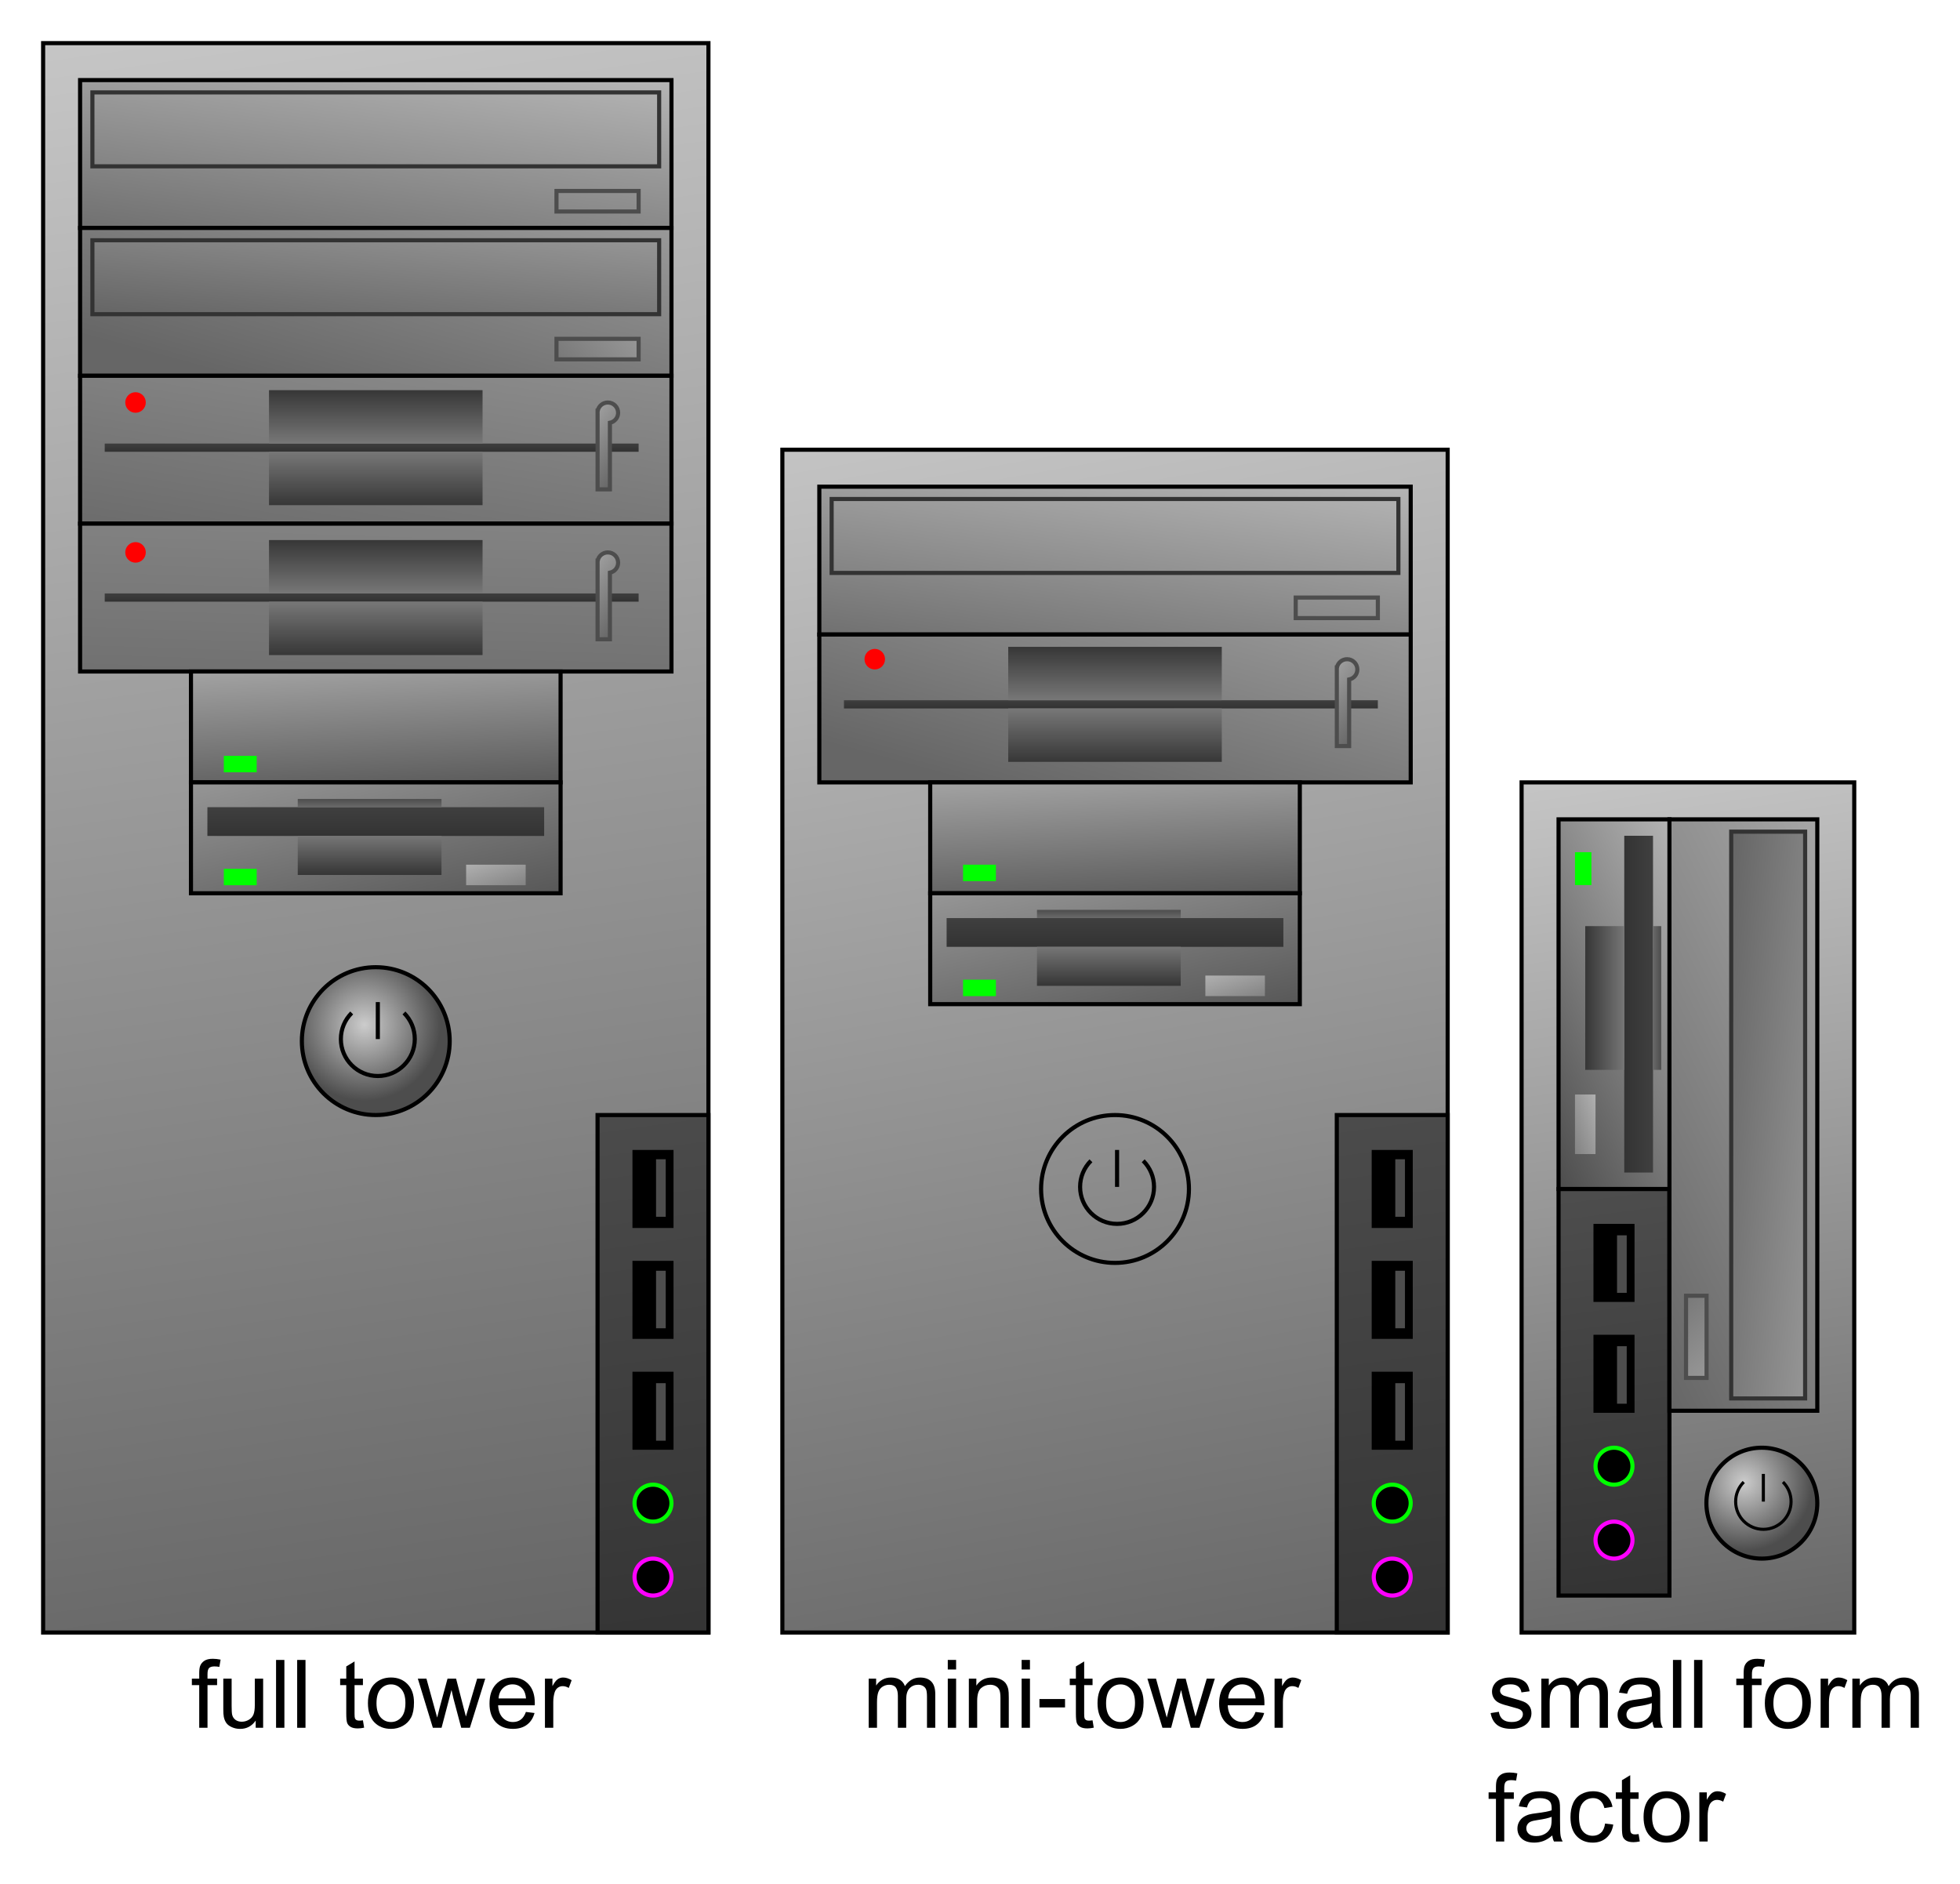 <?xml version="1.0" encoding="UTF-8" standalone="no"?>
<!-- Created with Inkscape (http://www.inkscape.org/) -->
<svg
    xmlns:inkscape="http://www.inkscape.org/namespaces/inkscape"
    xmlns:rdf="http://www.w3.org/1999/02/22-rdf-syntax-ns#"
    xmlns="http://www.w3.org/2000/svg"
    xmlns:sodipodi="http://sodipodi.sourceforge.net/DTD/sodipodi-0.dtd"
    xmlns:ns1="http://sozi.baierouge.fr"
    xmlns:cc="http://creativecommons.org/ns#"
    xmlns:xlink="http://www.w3.org/1999/xlink"
    xmlns:dc="http://purl.org/dc/elements/1.1/"
    id="svg2"
    sodipodi:docname="New document 1"
    viewBox="0 0 477.25 458.65"
    version="1.1"
    inkscape:version="0.48.4 r9939"
  >
  <defs
      id="defs4"
    >
    <linearGradient
        id="linearGradient4340"
        inkscape:collect="always"
      >
      <stop
          id="stop4342"
          style="stop-color:#333333"
          offset="0"
      />
      <stop
          id="stop4344"
          style="stop-color:#b3b3b3"
          offset="1"
      />
    </linearGradient
    >
    <linearGradient
        id="linearGradient4175"
        inkscape:collect="always"
      >
      <stop
          id="stop4177"
          style="stop-color:#cccccc"
          offset="0"
      />
      <stop
          id="stop4179"
          style="stop-color:#4d4d4d"
          offset="1"
      />
    </linearGradient
    >
    <linearGradient
        id="linearGradient4169"
        inkscape:collect="always"
      >
      <stop
          id="stop4171"
          style="stop-color:#666666"
          offset="0"
      />
      <stop
          id="stop4173"
          style="stop-color:#b3b3b3"
          offset="1"
      />
    </linearGradient
    >
    <linearGradient
        id="linearGradient4132"
        inkscape:collect="always"
      >
      <stop
          id="stop4134"
          style="stop-color:#4d4d4d"
          offset="0"
      />
      <stop
          id="stop4136"
          style="stop-color:#b3b3b3"
          offset="1"
      />
    </linearGradient
    >
    <linearGradient
        id="linearGradient4114"
        inkscape:collect="always"
      >
      <stop
          id="stop4116"
          style="stop-color:#333333"
          offset="0"
      />
      <stop
          id="stop4118"
          style="stop-color:#4d4d4d"
          offset="1"
      />
    </linearGradient
    >
    <linearGradient
        id="linearGradient4106"
        inkscape:collect="always"
      >
      <stop
          id="stop4108"
          style="stop-color:#666666"
          offset="0"
      />
      <stop
          id="stop4110"
          style="stop-color:#cccccc"
          offset="1"
      />
    </linearGradient
    >
    <linearGradient
        id="linearGradient5058"
        y2="473.58"
        xlink:href="#linearGradient4106"
        gradientUnits="userSpaceOnUse"
        x2="626.65"
        y1="704.36"
        x1="661"
        inkscape:collect="always"
    />
    <radialGradient
        id="radialGradient5060"
        xlink:href="#linearGradient4175"
        gradientUnits="userSpaceOnUse"
        cy="368.62"
        cx="432.37"
        gradientTransform="matrix(1.194 0 0 1.194 -84.091 -71.692)"
        r="14"
        inkscape:collect="always"
    />
    <linearGradient
        id="linearGradient5062"
        y2="596.36"
        xlink:href="#linearGradient4114"
        gradientUnits="userSpaceOnUse"
        x2="602.5"
        y1="695.36"
        x1="616"
        inkscape:collect="always"
    />
    <linearGradient
        id="linearGradient5064"
        y2="563.36"
        xlink:href="#linearGradient4169"
        gradientUnits="userSpaceOnUse"
        x2="702.14"
        y1="614.36"
        x1="598"
        inkscape:collect="always"
    />
    <linearGradient
        id="linearGradient5066"
        y2="550.29"
        xlink:href="#linearGradient4132"
        gradientUnits="userSpaceOnUse"
        x2="636.5"
        y1="576.72"
        x1="580"
        inkscape:collect="always"
    />
    <linearGradient
        id="linearGradient5068"
        y2="551.36"
        xlink:href="#linearGradient4114"
        gradientUnits="userSpaceOnUse"
        x2="620"
        y1="551.36"
        x1="605"
        inkscape:collect="always"
    />
    <linearGradient
        id="linearGradient5070"
        y2="549.86"
        xlink:href="#linearGradient4340"
        gradientUnits="userSpaceOnUse"
        x2="614"
        y1="549.86"
        x1="595.12"
        inkscape:collect="always"
    />
    <linearGradient
        id="linearGradient5072"
        y2="549.86"
        xlink:href="#linearGradient4175"
        gradientUnits="userSpaceOnUse"
        x2="614"
        y1="549.86"
        x1="605"
        inkscape:collect="always"
    />
    <linearGradient
        id="linearGradient5074"
        y2="577.36"
        xlink:href="#linearGradient4169"
        gradientUnits="userSpaceOnUse"
        x2="600"
        y1="582.36"
        x1="585"
        inkscape:collect="always"
    />
    <linearGradient
        id="linearGradient5076"
        y2="397.36"
        xlink:href="#linearGradient4169"
        gradientUnits="userSpaceOnUse"
        x2="435"
        y1="447.36"
        x1="430"
        inkscape:collect="always"
    />
    <linearGradient
        id="linearGradient5078"
        y2="432.36"
        xlink:href="#linearGradient4169"
        gradientUnits="userSpaceOnUse"
        x2="550"
        y1="462.36"
        x1="515"
        inkscape:collect="always"
    />
    <linearGradient
        id="linearGradient5080"
        y2="287.31"
        xlink:href="#linearGradient4106"
        gradientUnits="userSpaceOnUse"
        x2="278.55"
        gradientTransform="translate(-6.16 -4.744)"
        y1="711.58"
        x1="339.81"
        inkscape:collect="always"
    />
    <linearGradient
        id="linearGradient5082"
        y2="332.44"
        xlink:href="#linearGradient4169"
        gradientUnits="userSpaceOnUse"
        x2="377.13"
        gradientTransform="translate(-6.16 -4.744)"
        y1="394.06"
        x1="368.51"
        inkscape:collect="always"
    />
    <linearGradient
        id="linearGradient5084"
        y2="332.44"
        xlink:href="#linearGradient4169"
        gradientUnits="userSpaceOnUse"
        x2="377.13"
        gradientTransform="translate(-6.16 -4.744)"
        y1="425.01"
        x1="351.84"
        inkscape:collect="always"
    />
    <linearGradient
        id="linearGradient5086"
        y2="332.44"
        xlink:href="#linearGradient4169"
        gradientUnits="userSpaceOnUse"
        x2="377.13"
        gradientTransform="translate(-6.16 -4.744)"
        y1="469.09"
        x1="355.37"
        inkscape:collect="always"
    />
    <linearGradient
        id="linearGradient5088"
        y2="332.44"
        gradientUnits="userSpaceOnUse"
        x2="377.13"
        gradientTransform="translate(-6.16 -4.744)"
        y1="503.07"
        x1="371.54"
        inkscape:collect="always"
      >
      <stop
          id="stop4140"
          style="stop-color:#666666"
          offset="0"
      />
      <stop
          id="stop4142"
          style="stop-color:#b3b3b3"
          offset="1"
      />
    </linearGradient
    >
    <linearGradient
        id="linearGradient5090"
        y2="463.86"
        xlink:href="#linearGradient4132"
        gradientUnits="userSpaceOnUse"
        x2="336.5"
        gradientTransform="translate(-6.16 -4.744)"
        y1="508.81"
        x1="338.94"
        inkscape:collect="always"
    />
    <linearGradient
        id="linearGradient5092"
        y2="463.86"
        xlink:href="#linearGradient4132"
        gradientUnits="userSpaceOnUse"
        x2="336.5"
        gradientTransform="translate(-6.16 -4.744)"
        y1="536.82"
        x1="352.57"
        inkscape:collect="always"
    />
    <radialGradient
        id="radialGradient5094"
        xlink:href="#linearGradient4175"
        gradientUnits="userSpaceOnUse"
        cy="257.16"
        cx="95.96"
        gradientTransform="matrix(1 .068 -.068 .998 17.773 -6.151)"
        r="18.5"
        inkscape:collect="always"
    />
    <linearGradient
        id="linearGradient5096"
        y2="572.37"
        xlink:href="#linearGradient4114"
        gradientUnits="userSpaceOnUse"
        x2="367.45"
        gradientTransform="translate(-6.16 -4.744)"
        y1="717.83"
        x1="387.93"
        inkscape:collect="always"
    />
    <linearGradient
        id="linearGradient5122"
        y2="551.36"
        xlink:href="#linearGradient4114"
        gradientUnits="userSpaceOnUse"
        x2="620"
        gradientTransform="matrix(.286 0 0 1.585 -589.72 -574.11)"
        y1="551.36"
        x1="605"
        inkscape:collect="always"
    />
    <linearGradient
        id="linearGradient5124"
        y2="549.86"
        xlink:href="#linearGradient4340"
        gradientUnits="userSpaceOnUse"
        x2="614"
        gradientTransform="matrix(1.368 0 0 1.486 -1244.8 -515.94)"
        y1="549.86"
        x1="595.12"
        inkscape:collect="always"
    />
    <linearGradient
        id="linearGradient5126"
        y2="549.86"
        xlink:href="#linearGradient4340"
        gradientUnits="userSpaceOnUse"
        x2="614"
        gradientTransform="matrix(1.368 0 0 1.486 -413.03 -515.94)"
        y1="549.86"
        x1="595.12"
        inkscape:collect="always"
    />
    <linearGradient
        id="linearGradient5128"
        y2="454.36"
        xlink:href="#linearGradient4169"
        gradientUnits="userSpaceOnUse"
        x2="529"
        gradientTransform="matrix(0 -1 1 0 -112.36 943.86)"
        y1="469.88"
        x1="517.36"
        inkscape:collect="always"
    />
    <linearGradient
        id="linearGradient5130"
        y2="551.36"
        xlink:href="#linearGradient4114"
        gradientUnits="userSpaceOnUse"
        x2="620"
        gradientTransform="matrix(.286 0 0 1.585 -626.22 -574.11)"
        y1="551.36"
        x1="605"
        inkscape:collect="always"
    />
    <linearGradient
        id="linearGradient5132"
        y2="549.86"
        xlink:href="#linearGradient4340"
        gradientUnits="userSpaceOnUse"
        x2="614"
        gradientTransform="matrix(1.368 0 0 1.486 -1281.3 -515.94)"
        y1="549.86"
        x1="595.12"
        inkscape:collect="always"
    />
    <linearGradient
        id="linearGradient5134"
        y2="549.86"
        xlink:href="#linearGradient4340"
        gradientUnits="userSpaceOnUse"
        x2="614"
        gradientTransform="matrix(1.368 0 0 1.486 -376.53 -515.94)"
        y1="549.86"
        x1="595.12"
        inkscape:collect="always"
    />
    <linearGradient
        id="linearGradient5136"
        y2="454.36"
        xlink:href="#linearGradient4169"
        gradientUnits="userSpaceOnUse"
        x2="529"
        gradientTransform="matrix(0 -1 1 0 -112.36 980.36)"
        y1="469.88"
        x1="517.36"
        inkscape:collect="always"
    />
    <linearGradient
        id="linearGradient5138"
        y2="372.36"
        xlink:href="#linearGradient4106"
        gradientUnits="userSpaceOnUse"
        x2="480"
        y1="712.36"
        x1="540"
        inkscape:collect="always"
    />
    <linearGradient
        id="linearGradient5140"
        y2="572.37"
        xlink:href="#linearGradient4114"
        gradientUnits="userSpaceOnUse"
        x2="367.45"
        gradientTransform="translate(173.84 -4.744)"
        y1="717.83"
        x1="387.93"
        inkscape:collect="always"
    />
    <linearGradient
        id="linearGradient5142"
        y2="332.44"
        xlink:href="#linearGradient4169"
        gradientUnits="userSpaceOnUse"
        x2="377.13"
        gradientTransform="translate(173.84 94.256)"
        y1="394.06"
        x1="368.51"
        inkscape:collect="always"
    />
    <linearGradient
        id="linearGradient5144"
        y2="332.44"
        xlink:href="#linearGradient4169"
        gradientUnits="userSpaceOnUse"
        x2="377.13"
        gradientTransform="translate(173.84 94.256)"
        y1="425.01"
        x1="351.84"
        inkscape:collect="always"
    />
    <linearGradient
        id="linearGradient5146"
        y2="463.86"
        xlink:href="#linearGradient4132"
        gradientUnits="userSpaceOnUse"
        x2="336.5"
        gradientTransform="translate(173.84 22.256)"
        y1="508.81"
        x1="338.94"
        inkscape:collect="always"
    />
    <linearGradient
        id="linearGradient5148"
        y2="463.86"
        xlink:href="#linearGradient4132"
        gradientUnits="userSpaceOnUse"
        x2="336.5"
        gradientTransform="translate(173.84 22.256)"
        y1="536.82"
        x1="352.57"
        inkscape:collect="always"
    />
    <linearGradient
        id="linearGradient5172"
        y2="551.36"
        xlink:href="#linearGradient4114"
        gradientUnits="userSpaceOnUse"
        x2="620"
        gradientTransform="matrix(.286 0 0 1.585 -652.22 -394.11)"
        y1="551.36"
        x1="605"
        inkscape:collect="always"
    />
    <linearGradient
        id="linearGradient5174"
        y2="549.86"
        xlink:href="#linearGradient4340"
        gradientUnits="userSpaceOnUse"
        x2="614"
        gradientTransform="matrix(1.368 0 0 1.486 -1307.3 -335.94)"
        y1="549.86"
        x1="595.12"
        inkscape:collect="always"
    />
    <linearGradient
        id="linearGradient5176"
        y2="549.86"
        xlink:href="#linearGradient4340"
        gradientUnits="userSpaceOnUse"
        x2="614"
        gradientTransform="matrix(1.368 0 0 1.486 -350.53 -335.94)"
        y1="549.86"
        x1="595.12"
        inkscape:collect="always"
    />
    <linearGradient
        id="linearGradient5178"
        y2="454.36"
        xlink:href="#linearGradient4169"
        gradientUnits="userSpaceOnUse"
        x2="529"
        gradientTransform="matrix(0 -1 1 0 67.638 1006.4)"
        y1="469.88"
        x1="517.36"
        inkscape:collect="always"
    />
  </defs
  >
  <sodipodi:namedview
      id="base"
      fit-margin-left="10"
      inkscape:zoom="0.98994949"
      borderopacity="1.0"
      inkscape:snap-intersection-paths="true"
      inkscape:cx="233.92279"
      inkscape:cy="228.24582"
      inkscape:object-paths="true"
      inkscape:window-maximized="1"
      showgrid="false"
      fit-margin-right="10"
      inkscape:snap-midpoints="true"
      inkscape:document-units="px"
      bordercolor="#666666"
      inkscape:window-x="-8"
      inkscape:window-y="-8"
      inkscape:snap-smooth-nodes="true"
      inkscape:object-nodes="true"
      fit-margin-bottom="10"
      inkscape:window-width="1280"
      inkscape:pageopacity="0.0"
      inkscape:pageshadow="2"
      pagecolor="#ffffff"
      inkscape:current-layer="layer1"
      inkscape:window-height="961"
      fit-margin-top="10"
    >
    <inkscape:grid
        id="grid4203"
        originy="-583.989px"
        enabled="true"
        originx="-19.5px"
        visible="true"
        snapvisiblegridlinesonly="true"
        type="xygrid"
        empspacing="5"
    />
  </sodipodi:namedview
  >
  <g
      id="layer1"
      inkscape:label="Layer 1"
      inkscape:groupmode="layer"
      transform="translate(-19.5 -9.719)"
    >
    <g
        id="g4907"
        transform="translate(-190 -297.14)"
      >
      <g
          id="g3283"
          transform="translate(-6.16 -4.744)"
        >
        <path
            id="path3231"
            d="m264.17 732.3v-10.39h-1.792v-1.578h1.792v-1.273c-0-0.804 0.071-1.401 0.214-1.792 0.195-0.526 0.539-0.952 1.031-1.279 0.492-0.327 1.181-0.49 2.068-0.49 0.571 0 1.202 0.068 1.893 0.203l-0.304 1.769c-0.421-0.075-0.819-0.113-1.194-0.113-0.616 0-1.052 0.131-1.307 0.394-0.255 0.263-0.383 0.755-0.383 1.476v1.104h2.333v1.578h-2.333v10.39z"
            inkscape:connector-curvature="0"
        />
        <path
            id="path3233"
            d="m277.92 732.3v-1.758c-0.932 1.352-2.197 2.028-3.797 2.028-0.706 0-1.365-0.135-1.978-0.406-0.612-0.27-1.067-0.61-1.363-1.02-0.297-0.409-0.505-0.911-0.625-1.504-0.083-0.398-0.124-1.029-0.124-1.893v-7.415h2.028v6.637c0 1.059 0.041 1.773 0.124 2.141 0.128 0.533 0.398 0.952 0.811 1.256 0.413 0.304 0.924 0.456 1.532 0.456 0.609 0 1.179-0.156 1.713-0.468 0.533-0.312 0.911-0.736 1.133-1.273 0.222-0.537 0.332-1.317 0.332-2.338v-6.412h2.028v11.967z"
            inkscape:connector-curvature="0"
        />
        <path
            id="path3235"
            d="m282.88 732.3v-16.52h2.028v16.52z"
            inkscape:connector-curvature="0"
        />
        <path
            id="path3237"
            d="m288.02 732.3v-16.52h2.028v16.52z"
            inkscape:connector-curvature="0"
        />
        <path
            id="path3239"
            d="m304.03 730.48 0.293 1.792c-0.571 0.12-1.082 0.18-1.532 0.18-0.736 0-1.307-0.116-1.713-0.349-0.406-0.233-0.691-0.539-0.856-0.918-0.165-0.379-0.248-1.178-0.248-2.395v-6.885h-1.488v-1.578h1.488v-2.964l2.017-1.217v4.181h2.04v1.578h-2.04v6.998c0 0.578 0.036 0.95 0.107 1.116 0.071 0.165 0.188 0.297 0.349 0.394 0.162 0.098 0.393 0.146 0.693 0.146 0.225 0 0.522-0.026 0.89-0.079z"
            inkscape:connector-curvature="0"
        />
        <path
            id="path3241"
            d="m305.25 726.31c0-2.216 0.616-3.858 1.848-4.924 1.029-0.886 2.284-1.33 3.764-1.33 1.645 0 2.99 0.539 4.034 1.617 1.044 1.078 1.566 2.567 1.566 4.468-0 1.54-0.231 2.751-0.693 3.634-0.462 0.883-1.134 1.568-2.017 2.057-0.883 0.488-1.846 0.732-2.89 0.732-1.675 0-3.029-0.537-4.062-1.611s-1.549-2.622-1.549-4.643zm2.085 0c0 1.532 0.334 2.68 1.003 3.443 0.669 0.763 1.51 1.144 2.524 1.144 1.007 0 1.844-0.383 2.513-1.149s1.003-1.934 1.003-3.505c-0-1.48-0.336-2.601-1.008-3.364-0.672-0.763-1.508-1.144-2.507-1.144-1.014 0-1.856 0.379-2.524 1.138-0.669 0.759-1.003 1.904-1.003 3.437z"
            inkscape:connector-curvature="0"
        />
        <path
            id="path3243"
            d="m321.06 732.3-3.662-11.967h2.096l1.904 6.908 0.71 2.569c0.03-0.128 0.237-0.95 0.62-2.468l1.904-7.009h2.085l1.792 6.941 0.597 2.288 0.687-2.31 2.051-6.919h1.972l-3.741 11.967h-2.107l-1.904-7.167-0.462-2.04-2.423 9.207z"
            inkscape:connector-curvature="0"
        />
        <path
            id="path3245"
            d="m343.72 728.44 2.096 0.259c-0.331 1.224-0.943 2.175-1.837 2.851-0.894 0.676-2.036 1.014-3.426 1.014-1.75 0-3.138-0.539-4.164-1.617-1.025-1.078-1.538-2.59-1.538-4.536 0-2.013 0.518-3.576 1.555-4.688 1.037-1.112 2.381-1.668 4.034-1.668 1.6 0 2.907 0.545 3.921 1.634s1.521 2.622 1.521 4.598c-0 0.12-0.004 0.301-0.011 0.541h-8.925c0.075 1.315 0.447 2.321 1.116 3.02 0.669 0.699 1.502 1.048 2.502 1.048 0.744 0 1.379-0.195 1.904-0.586 0.526-0.391 0.943-1.014 1.251-1.871zm-6.66-3.279h6.682c-0.09-1.007-0.346-1.762-0.766-2.265-0.646-0.781-1.484-1.172-2.513-1.172-0.932 0-1.715 0.312-2.349 0.935-0.635 0.624-0.986 1.457-1.054 2.502z"
            inkscape:connector-curvature="0"
        />
        <path
            id="path3247"
            d="m348.35 732.3v-11.967h1.825v1.814c0.466-0.849 0.896-1.409 1.29-1.679 0.394-0.27 0.828-0.406 1.302-0.406 0.684 0 1.379 0.218 2.085 0.654l-0.699 1.882c-0.496-0.293-0.992-0.439-1.488-0.439-0.443 0-0.841 0.133-1.194 0.4-0.353 0.267-0.605 0.637-0.755 1.11-0.225 0.721-0.338 1.51-0.338 2.366v6.265z"
            inkscape:connector-curvature="0"
        />
      </g
      >
      <g
          id="g3294"
          transform="translate(-6.16 -4.744)"
        >
        <path
            id="path3210"
            d="m427.18 732.3v-11.967h1.814v1.679c0.376-0.586 0.875-1.057 1.499-1.414 0.624-0.357 1.333-0.535 2.13-0.535 0.886 0 1.613 0.184 2.18 0.552 0.567 0.368 0.967 0.883 1.2 1.544 0.947-1.397 2.179-2.096 3.696-2.096 1.187 0 2.1 0.329 2.738 0.986 0.639 0.657 0.958 1.67 0.958 3.037v8.215h-2.017v-7.539c-0-0.811-0.066-1.395-0.197-1.752-0.131-0.357-0.37-0.644-0.716-0.862-0.346-0.218-0.751-0.327-1.217-0.327-0.841 0-1.54 0.28-2.096 0.84-0.556 0.56-0.834 1.456-0.834 2.688v6.953h-2.028v-7.775c-0-0.901-0.165-1.578-0.496-2.028-0.331-0.451-0.871-0.676-1.623-0.676-0.571 0-1.099 0.15-1.583 0.451-0.485 0.301-0.836 0.74-1.054 1.318-0.218 0.578-0.327 1.412-0.327 2.502v6.209z"
            inkscape:connector-curvature="0"
        />
        <path
            id="path3212"
            d="m446.44 718.11v-2.333h2.028v2.333zm0 14.187v-11.967h2.028v11.967z"
            inkscape:connector-curvature="0"
        />
        <path
            id="path3214"
            d="m451.57 732.3v-11.967h1.825v1.702c0.879-1.315 2.149-1.972 3.809-1.972 0.721 0 1.384 0.13 1.989 0.389 0.605 0.259 1.057 0.599 1.358 1.02 0.3 0.421 0.511 0.92 0.631 1.499 0.075 0.376 0.113 1.033 0.113 1.972v7.358h-2.028v-7.279c-0-0.826-0.079-1.444-0.237-1.854-0.158-0.409-0.438-0.736-0.84-0.98-0.402-0.244-0.873-0.366-1.414-0.366-0.864 0-1.61 0.274-2.237 0.823-0.627 0.548-0.941 1.589-0.941 3.121v6.536z"
            inkscape:connector-curvature="0"
        />
        <path
            id="path3216"
            d="m464.42 718.11v-2.333h2.028v2.333zm0 14.187v-11.967h2.028v11.967z"
            inkscape:connector-curvature="0"
        />
        <path
            id="path3218"
            d="m468.76 727.34v-2.04h6.232v2.04z"
            inkscape:connector-curvature="0"
        />
        <path
            id="path3220"
            d="m481.69 730.48 0.293 1.792c-0.571 0.12-1.082 0.18-1.532 0.18-0.736 0-1.307-0.116-1.713-0.349-0.406-0.233-0.691-0.539-0.856-0.918-0.165-0.379-0.248-1.178-0.248-2.395v-6.885h-1.488v-1.578h1.488v-2.964l2.017-1.217v4.181h2.04v1.578h-2.04v6.998c-0 0.578 0.036 0.95 0.107 1.116 0.071 0.165 0.188 0.297 0.349 0.394 0.162 0.098 0.393 0.146 0.693 0.146 0.225 0 0.522-0.026 0.89-0.079z"
            inkscape:connector-curvature="0"
        />
        <path
            id="path3222"
            d="m482.9 726.31c0-2.216 0.616-3.858 1.848-4.924 1.029-0.886 2.284-1.33 3.764-1.33 1.645 0 2.99 0.539 4.034 1.617 1.044 1.078 1.566 2.567 1.566 4.468-0 1.54-0.231 2.751-0.693 3.634-0.462 0.883-1.134 1.568-2.017 2.057-0.883 0.488-1.846 0.732-2.89 0.732-1.675 0-3.029-0.537-4.062-1.611s-1.549-2.622-1.549-4.643zm2.085 0c0 1.532 0.334 2.68 1.003 3.443 0.669 0.763 1.51 1.144 2.524 1.144 1.007 0 1.844-0.383 2.513-1.149 0.669-0.766 1.003-1.934 1.003-3.505-0-1.48-0.336-2.601-1.009-3.364-0.672-0.763-1.508-1.144-2.507-1.144-1.014 0-1.856 0.379-2.524 1.138-0.669 0.759-1.003 1.904-1.003 3.437z"
            inkscape:connector-curvature="0"
        />
        <path
            id="path3224"
            d="m498.71 732.3-3.662-11.967h2.096l1.904 6.908 0.71 2.569c0.03-0.128 0.237-0.95 0.62-2.468l1.904-7.009h2.085l1.792 6.941 0.597 2.288 0.687-2.31 2.051-6.919h1.972l-3.741 11.967h-2.107l-1.904-7.167-0.462-2.04-2.423 9.207z"
            inkscape:connector-curvature="0"
        />
        <path
            id="path3226"
            d="m521.38 728.44 2.096 0.259c-0.331 1.224-0.943 2.175-1.837 2.851-0.894 0.676-2.036 1.014-3.426 1.014-1.75 0-3.138-0.539-4.164-1.617-1.025-1.078-1.538-2.59-1.538-4.536 0-2.013 0.518-3.576 1.555-4.688 1.037-1.112 2.381-1.668 4.034-1.668 1.6 0 2.907 0.545 3.921 1.634s1.521 2.622 1.521 4.598c-0 0.12-0.004 0.301-0.011 0.541h-8.925c0.075 1.315 0.447 2.321 1.116 3.02 0.669 0.699 1.502 1.048 2.502 1.048 0.744 0 1.379-0.195 1.904-0.586 0.526-0.391 0.943-1.014 1.251-1.871zm-6.66-3.279h6.682c-0.09-1.007-0.346-1.762-0.766-2.265-0.646-0.781-1.484-1.172-2.513-1.172-0.932 0-1.715 0.312-2.349 0.935-0.635 0.624-0.986 1.457-1.054 2.502z"
            inkscape:connector-curvature="0"
        />
        <path
            id="path3228"
            d="m526.01 732.3v-11.967h1.825v1.814c0.466-0.849 0.896-1.409 1.29-1.679 0.394-0.27 0.828-0.406 1.302-0.406 0.684 0 1.379 0.218 2.085 0.654l-0.699 1.882c-0.496-0.293-0.992-0.439-1.488-0.439-0.443 0-0.841 0.133-1.194 0.4-0.353 0.267-0.605 0.637-0.755 1.11-0.225 0.721-0.338 1.51-0.338 2.366v6.265z"
            inkscape:connector-curvature="0"
        />
      </g
      >
      <g
          id="g3306"
          transform="translate(-6.16 -4.744)"
        >
        <path
            id="path3179"
            d="m578.62 728.72 2.006-0.316c0.113 0.804 0.426 1.42 0.941 1.848 0.515 0.428 1.234 0.642 2.158 0.642 0.932 0 1.623-0.19 2.073-0.569 0.451-0.379 0.676-0.824 0.676-1.335-0-0.458-0.199-0.819-0.597-1.082-0.278-0.18-0.969-0.409-2.073-0.687-1.488-0.376-2.519-0.701-3.093-0.975-0.575-0.274-1.01-0.654-1.307-1.138-0.297-0.485-0.445-1.02-0.445-1.606 0-0.533 0.122-1.027 0.366-1.482 0.244-0.454 0.577-0.832 0.997-1.133 0.316-0.233 0.746-0.43 1.29-0.592 0.545-0.162 1.129-0.242 1.752-0.242 0.939 0 1.764 0.135 2.474 0.406 0.71 0.27 1.234 0.637 1.572 1.099 0.338 0.462 0.571 1.08 0.699 1.854l-1.983 0.27c-0.09-0.616-0.351-1.097-0.783-1.442-0.432-0.346-1.042-0.518-1.831-0.518-0.932 0-1.596 0.154-1.995 0.462-0.398 0.308-0.597 0.669-0.597 1.082-0 0.263 0.083 0.5 0.248 0.71 0.165 0.218 0.424 0.398 0.778 0.541 0.203 0.075 0.8 0.248 1.792 0.518 1.435 0.383 2.436 0.697 3.003 0.941 0.567 0.244 1.012 0.599 1.335 1.065 0.323 0.466 0.485 1.044 0.485 1.735-0 0.676-0.197 1.313-0.592 1.91-0.394 0.597-0.963 1.059-1.707 1.386-0.744 0.327-1.585 0.49-2.524 0.49-1.555 0-2.74-0.323-3.555-0.969s-1.335-1.604-1.561-2.873z"
            inkscape:connector-curvature="0"
        />
        <path
            id="path3181"
            d="m590.97 732.3v-11.967h1.814v1.679c0.376-0.586 0.875-1.057 1.499-1.414 0.624-0.357 1.333-0.535 2.13-0.535 0.886 0 1.613 0.184 2.18 0.552 0.567 0.368 0.967 0.883 1.2 1.544 0.947-1.397 2.179-2.096 3.696-2.096 1.187 0 2.1 0.329 2.738 0.986 0.639 0.657 0.958 1.67 0.958 3.037v8.215h-2.017v-7.539c-0-0.811-0.066-1.395-0.197-1.752-0.131-0.357-0.37-0.644-0.716-0.862-0.346-0.218-0.751-0.327-1.217-0.327-0.841 0-1.54 0.28-2.096 0.84-0.556 0.56-0.834 1.456-0.834 2.688v6.953h-2.028v-7.775c-0-0.901-0.165-1.578-0.496-2.028-0.331-0.451-0.871-0.676-1.623-0.676-0.571 0-1.099 0.15-1.583 0.451-0.485 0.301-0.836 0.74-1.054 1.318-0.218 0.578-0.327 1.412-0.327 2.502v6.209z"
            inkscape:connector-curvature="0"
        />
        <path
            id="path3183"
            d="m618.03 730.82c-0.751 0.639-1.474 1.089-2.169 1.352-0.695 0.263-1.44 0.394-2.237 0.394-1.315 0-2.325-0.321-3.031-0.963-0.706-0.642-1.059-1.463-1.059-2.462 0-0.586 0.133-1.121 0.4-1.606 0.267-0.485 0.616-0.873 1.048-1.166 0.432-0.293 0.918-0.515 1.459-0.665 0.398-0.105 0.999-0.207 1.803-0.304 1.638-0.195 2.843-0.428 3.617-0.699 0.007-0.278 0.011-0.454 0.011-0.53-0-0.826-0.192-1.409-0.575-1.747-0.518-0.458-1.288-0.687-2.31-0.687-0.954 0-1.658 0.167-2.113 0.501-0.455 0.334-0.791 0.926-1.009 1.775l-1.983-0.27c0.18-0.849 0.477-1.534 0.89-2.057 0.413-0.522 1.01-0.924 1.792-1.206 0.781-0.282 1.687-0.423 2.716-0.423 1.022 0 1.852 0.12 2.49 0.361 0.639 0.24 1.108 0.543 1.409 0.907 0.3 0.364 0.511 0.825 0.631 1.38 0.068 0.346 0.101 0.969 0.101 1.871v2.704c-0 1.886 0.043 3.078 0.13 3.578 0.086 0.5 0.257 0.979 0.513 1.437h-2.119c-0.21-0.421-0.346-0.913-0.406-1.476zm-0.169-4.53c-0.736 0.301-1.841 0.556-3.313 0.766-0.834 0.12-1.424 0.255-1.769 0.406-0.346 0.15-0.612 0.37-0.8 0.659s-0.282 0.61-0.282 0.963c0 0.541 0.205 0.992 0.614 1.352 0.409 0.361 1.008 0.541 1.797 0.541 0.781 0 1.476-0.171 2.085-0.513 0.609-0.342 1.056-0.809 1.341-1.403 0.218-0.458 0.327-1.134 0.327-2.028z"
            inkscape:connector-curvature="0"
        />
        <path
            id="path3185"
            d="m623.02 732.3v-16.52h2.028v16.52z"
            inkscape:connector-curvature="0"
        />
        <path
            id="path3187"
            d="m628.16 732.3v-16.52h2.028v16.52z"
            inkscape:connector-curvature="0"
        />
        <path
            id="path3189"
            d="m640.23 732.3v-10.39h-1.792v-1.578h1.792v-1.273c0-0.804 0.071-1.401 0.214-1.792 0.195-0.526 0.539-0.952 1.031-1.279 0.492-0.327 1.181-0.49 2.068-0.49 0.571 0 1.202 0.068 1.893 0.203l-0.304 1.769c-0.421-0.075-0.819-0.113-1.194-0.113-0.616 0-1.052 0.131-1.307 0.394-0.255 0.263-0.383 0.755-0.383 1.476v1.104h2.333v1.578h-2.333v10.39z"
            inkscape:connector-curvature="0"
        />
        <path
            id="path3191"
            d="m645.39 726.31c0-2.216 0.616-3.858 1.848-4.924 1.029-0.886 2.284-1.33 3.764-1.33 1.645 0 2.99 0.539 4.034 1.617 1.044 1.078 1.566 2.567 1.566 4.468-0 1.54-0.231 2.751-0.693 3.634-0.462 0.883-1.134 1.568-2.017 2.057-0.883 0.488-1.846 0.732-2.89 0.732-1.675 0-3.029-0.537-4.062-1.611s-1.549-2.622-1.549-4.643zm2.085 0c0 1.532 0.334 2.68 1.003 3.443 0.669 0.763 1.51 1.144 2.524 1.144 1.007 0 1.844-0.383 2.513-1.149s1.003-1.934 1.003-3.505c-0-1.48-0.336-2.601-1.008-3.364-0.672-0.763-1.508-1.144-2.507-1.144-1.014 0-1.856 0.379-2.524 1.138-0.669 0.759-1.003 1.904-1.003 3.437z"
            inkscape:connector-curvature="0"
        />
        <path
            id="path3193"
            d="m658.97 732.3v-11.967h1.825v1.814c0.466-0.849 0.896-1.409 1.29-1.679 0.394-0.27 0.828-0.406 1.302-0.406 0.684 0 1.379 0.218 2.085 0.654l-0.699 1.882c-0.496-0.293-0.992-0.439-1.488-0.439-0.443 0-0.841 0.133-1.194 0.4-0.353 0.267-0.605 0.637-0.755 1.11-0.225 0.721-0.338 1.51-0.338 2.366v6.265z"
            inkscape:connector-curvature="0"
        />
        <path
            id="path3195"
            d="m666.7 732.3v-11.967h1.814v1.679c0.376-0.586 0.875-1.057 1.499-1.414 0.624-0.357 1.333-0.535 2.13-0.535 0.886 0 1.613 0.184 2.18 0.552 0.567 0.368 0.967 0.883 1.2 1.544 0.947-1.397 2.179-2.096 3.696-2.096 1.187 0 2.1 0.329 2.738 0.986 0.639 0.657 0.958 1.67 0.958 3.037v8.215h-2.017v-7.539c-0-0.811-0.066-1.395-0.197-1.752-0.131-0.357-0.37-0.644-0.716-0.862-0.346-0.218-0.751-0.327-1.217-0.327-0.841 0-1.54 0.28-2.096 0.84-0.556 0.56-0.834 1.456-0.834 2.688v6.953h-2.028v-7.775c-0-0.901-0.165-1.578-0.496-2.028-0.331-0.451-0.871-0.676-1.623-0.676-0.571 0-1.099 0.15-1.583 0.451-0.485 0.301-0.836 0.74-1.054 1.318-0.218 0.578-0.327 1.412-0.327 2.502v6.209z"
            inkscape:connector-curvature="0"
        />
        <path
            id="path3197"
            d="m579.92 759.99v-10.39h-1.792v-1.578h1.792v-1.273c-0-0.804 0.071-1.401 0.214-1.792 0.195-0.526 0.539-0.952 1.031-1.279 0.492-0.327 1.181-0.49 2.068-0.49 0.571 0 1.202 0.068 1.893 0.203l-0.304 1.769c-0.421-0.075-0.819-0.113-1.194-0.113-0.616 0-1.052 0.131-1.307 0.394-0.255 0.263-0.383 0.755-0.383 1.476v1.104h2.333v1.578h-2.333v10.39z"
            inkscape:connector-curvature="0"
        />
        <path
            id="path3199"
            d="m593.64 758.51c-0.751 0.639-1.474 1.089-2.169 1.352-0.695 0.263-1.44 0.394-2.237 0.394-1.315 0-2.325-0.321-3.031-0.963-0.706-0.642-1.059-1.463-1.059-2.462 0-0.586 0.133-1.121 0.4-1.606 0.267-0.485 0.616-0.873 1.048-1.166 0.432-0.293 0.918-0.515 1.459-0.665 0.398-0.105 0.999-0.207 1.803-0.304 1.638-0.195 2.843-0.428 3.617-0.699 0.008-0.278 0.011-0.454 0.011-0.53-0-0.826-0.192-1.409-0.575-1.747-0.518-0.458-1.288-0.687-2.31-0.687-0.954 0-1.658 0.167-2.113 0.501-0.455 0.334-0.791 0.926-1.009 1.775l-1.983-0.27c0.18-0.849 0.477-1.534 0.89-2.057s1.01-0.924 1.792-1.206c0.781-0.282 1.687-0.423 2.716-0.423 1.022 0 1.852 0.12 2.49 0.361 0.639 0.24 1.108 0.543 1.409 0.907 0.3 0.364 0.511 0.825 0.631 1.38 0.068 0.346 0.101 0.969 0.101 1.871v2.704c-0 1.886 0.043 3.078 0.13 3.578 0.086 0.5 0.257 0.979 0.513 1.437h-2.119c-0.21-0.421-0.346-0.913-0.406-1.476zm-0.169-4.53c-0.736 0.301-1.841 0.556-3.313 0.766-0.834 0.12-1.424 0.255-1.769 0.406-0.346 0.15-0.612 0.37-0.8 0.659-0.188 0.289-0.282 0.61-0.282 0.963 0 0.541 0.205 0.992 0.614 1.352 0.409 0.361 1.008 0.541 1.797 0.541 0.781 0 1.476-0.171 2.085-0.513s1.056-0.809 1.341-1.403c0.218-0.458 0.327-1.134 0.327-2.028z"
            inkscape:connector-curvature="0"
        />
        <path
            id="path3201"
            d="m606.49 755.61 1.995 0.259c-0.218 1.375-0.776 2.451-1.673 3.228-0.898 0.778-2 1.166-3.307 1.166-1.638 0-2.954-0.535-3.95-1.606s-1.493-2.605-1.493-4.603c0-1.292 0.214-2.423 0.642-3.392 0.428-0.969 1.08-1.696 1.955-2.18 0.875-0.485 1.827-0.727 2.857-0.727 1.3 0 2.363 0.329 3.189 0.986 0.826 0.657 1.356 1.591 1.589 2.8l-1.972 0.304c-0.188-0.804-0.52-1.409-0.997-1.814-0.477-0.406-1.054-0.609-1.73-0.609-1.022 0-1.852 0.366-2.49 1.099-0.639 0.732-0.958 1.891-0.958 3.476 0 1.608 0.308 2.776 0.924 3.505 0.616 0.729 1.42 1.093 2.412 1.093 0.796 0 1.461-0.244 1.995-0.732 0.533-0.488 0.871-1.24 1.014-2.254z"
            inkscape:connector-curvature="0"
        />
        <path
            id="path3203"
            d="m614.65 758.18 0.293 1.792c-0.571 0.12-1.082 0.18-1.532 0.18-0.736 0-1.307-0.116-1.713-0.349-0.406-0.233-0.691-0.539-0.856-0.918-0.165-0.379-0.248-1.178-0.248-2.395v-6.885h-1.488v-1.578h1.488v-2.964l2.017-1.217v4.181h2.04v1.578h-2.04v6.998c0 0.578 0.036 0.95 0.107 1.116 0.071 0.165 0.188 0.297 0.349 0.394 0.162 0.098 0.393 0.146 0.693 0.146 0.225 0 0.522-0.026 0.89-0.079z"
            inkscape:connector-curvature="0"
        />
        <path
            id="path3205"
            d="m615.86 754.01c0-2.216 0.616-3.858 1.848-4.924 1.029-0.886 2.284-1.33 3.764-1.33 1.645 0 2.99 0.539 4.034 1.617 1.044 1.078 1.566 2.567 1.566 4.468-0 1.54-0.231 2.751-0.693 3.634-0.462 0.883-1.134 1.568-2.017 2.057-0.883 0.488-1.846 0.732-2.89 0.732-1.675 0-3.029-0.537-4.062-1.611s-1.549-2.622-1.549-4.643zm2.085 0c0 1.532 0.334 2.68 1.003 3.443 0.669 0.763 1.51 1.144 2.524 1.144 1.007 0 1.844-0.383 2.513-1.149s1.003-1.934 1.003-3.505c-0-1.48-0.336-2.601-1.008-3.364-0.672-0.763-1.508-1.144-2.507-1.144-1.014 0-1.856 0.379-2.524 1.138-0.669 0.759-1.003 1.904-1.003 3.437z"
            inkscape:connector-curvature="0"
        />
        <path
            id="path3207"
            d="m629.44 759.99v-11.967h1.825v1.814c0.466-0.849 0.896-1.409 1.29-1.679 0.394-0.27 0.828-0.406 1.302-0.406 0.684 0 1.379 0.218 2.085 0.654l-0.699 1.882c-0.496-0.293-0.992-0.439-1.488-0.439-0.443 0-0.841 0.133-1.194 0.4-0.353 0.267-0.605 0.637-0.755 1.11-0.225 0.721-0.338 1.51-0.338 2.366v6.265z"
            inkscape:connector-curvature="0"
        />
      </g
      >
      <g
          id="g4792"
        >
        <rect
            id="rect3048"
            style="stroke:#000000;stroke-miterlimit:10;fill:url(#linearGradient5058)"
            height="207"
            width="81"
            stroke-miterlimit="10"
            y="497.36"
            x="580"
        />
        <circle
            id="circle3050"
            sodipodi:rx="13.5"
            sodipodi:ry="13.5"
            style="stroke:#000000;stroke-miterlimit:10;fill:url(#radialGradient5060)"
            d="m 450,373.5 c 0,7.456 -6.044,13.5 -13.5,13.5 -7.456,0 -13.5,-6.044 -13.5,-13.5 0,-7.456 6.044,-13.5 13.5,-13.5 7.456,0 13.5,6.044 13.5,13.5 z"
            sodipodi:cy="373.5"
            transform="translate(202 299.36)"
            cy="373.5"
            cx="436.5"
            stroke-miterlimit="10"
            r="13.5"
            sodipodi:cx="436.5"
        />
        <path
            id="path3052"
            inkscape:connector-curvature="0"
            d="m638.87 679.61c-3.929 0-7.125-3.196-7.125-7.125 0-1.903 0.741-3.693 2.087-5.038l0.53 0.53c-1.204 1.204-1.867 2.805-1.867 4.508 0 3.515 2.86 6.375 6.375 6.375s6.375-2.86 6.375-6.375c0-1.703-0.663-3.304-1.867-4.508l0.53-0.53c1.346 1.345 2.087 3.135 2.087 5.038 0 3.929-3.196 7.125-7.125 7.125zm0.375-13.875h-0.75v6.75h0.75v-6.75z"
        />
        <rect
            id="rect3062"
            style="stroke:#000000;stroke-miterlimit:10;fill:url(#linearGradient5062)"
            height="99"
            width="27"
            stroke-miterlimit="10"
            y="596.36"
            x="589"
        />
        <rect
            id="rect3064"
            style="stroke:#000000;stroke-miterlimit:10;fill:url(#linearGradient5064)"
            height="144"
            width="36"
            stroke-miterlimit="10"
            y="506.36"
            x="616"
        />
        <rect
            id="rect3066"
            style="stroke:#000000;stroke-miterlimit:10;fill:url(#linearGradient5066)"
            height="90"
            width="27"
            stroke-miterlimit="10"
            y="506.36"
            x="589"
        />
        <circle
            id="circle4264"
            sodipodi:rx="4.5"
            sodipodi:ry="4.5"
            style="stroke:#00ff00;stroke-miterlimit:10;fill:#000000"
            d="m 171,373.5 c 0,2.485 -2.015,4.5 -4.5,4.5 -2.485,0 -4.5,-2.015 -4.5,-4.5 0,-2.485 2.015,-4.5 4.5,-4.5 2.485,0 4.5,2.015 4.5,4.5 z"
            sodipodi:cy="373.5"
            transform="translate(436 290.36)"
            cy="373.5"
            cx="166.5"
            stroke-miterlimit="10"
            r="4.5"
            sodipodi:cx="166.5"
        />
        <circle
            id="circle4266"
            sodipodi:rx="4.5"
            sodipodi:ry="4.5"
            style="stroke:#ff00ff;stroke-miterlimit:10;fill:#000000"
            d="m 171,391.5 c 0,2.485 -2.015,4.5 -4.5,4.5 -2.485,0 -4.5,-2.015 -4.5,-4.5 0,-2.485 2.015,-4.5 4.5,-4.5 2.485,0 4.5,2.015 4.5,4.5 z"
            sodipodi:cy="391.5"
            transform="translate(436 290.36)"
            cy="391.5"
            cx="166.5"
            stroke-miterlimit="10"
            r="4.5"
            sodipodi:cx="166.5"
        />
        <rect
            id="rect4278"
            style="stroke:#000000;stroke-miterlimit:10;fill:#000000"
            height="18"
            width="9"
            stroke-miterlimit="10"
            y="632.36"
            x="598"
        />
        <rect
            id="rect4280"
            style="stroke:#000000;stroke-width:.507;stroke-miterlimit:10;fill:#4d4d4d"
            height="14.516"
            width="2.864"
            stroke-miterlimit="10"
            y="634.39"
            x="602.99"
        />
        <rect
            id="rect4282"
            style="stroke:#000000;stroke-miterlimit:10;fill:#000000"
            height="18"
            width="9"
            stroke-miterlimit="10"
            y="605.36"
            x="598"
        />
        <rect
            id="rect4284"
            style="stroke:#000000;stroke-width:.507;stroke-miterlimit:10;fill:#4d4d4d"
            height="14.516"
            width="2.864"
            stroke-miterlimit="10"
            y="607.39"
            x="602.99"
        />
        <g
            id="g4379"
          >
          <rect
              id="rect4326"
              style="fill:url(#linearGradient5068)"
              height="82"
              width="7"
              y="510.36"
              x="605"
          />
          <rect
              id="rect4328"
              style="fill:url(#linearGradient5070)"
              height="35"
              width="9.5"
              y="532.36"
              x="595.5"
          />
          <rect
              id="rect4330"
              style="fill:url(#linearGradient5072)"
              height="35"
              width="2"
              y="532.36"
              x="612"
          />
          <rect
              id="rect4367"
              style="fill:#00ff00"
              height="8"
              width="4"
              y="514.36"
              x="593"
          />
          <rect
              id="rect4369"
              style="fill:url(#linearGradient5074)"
              height="14.5"
              width="5"
              y="573.36"
              x="593"
          />
        </g
        >
        <g
            id="g4524"
            transform="matrix(0 1 -1 0 1077.4 97.362)"
          >
          <rect
              id="rect4526"
              style="stroke:#333333;fill:url(#linearGradient5076)"
              height="18"
              width="138"
              y="428.36"
              x="412"
          />
          <rect
              id="rect4528"
              style="stroke:#4d4d4d;fill:url(#linearGradient5078)"
              height="5"
              width="20"
              y="452.36"
              x="525"
          />
        </g
        >
      </g
      >
      <g
          id="g4855"
        >
        <rect
            id="rect2988"
            style="stroke:#000000;stroke-miterlimit:10;fill:url(#linearGradient5080)"
            height="387"
            width="162"
            stroke-miterlimit="10"
            y="317.36"
            x="220"
        />
        <rect
            id="rect2990"
            style="stroke:#000000;stroke-miterlimit:10;fill:url(#linearGradient5082)"
            height="36"
            width="144"
            stroke-miterlimit="10"
            y="326.36"
            x="229"
        />
        <rect
            id="rect2992"
            style="stroke:#000000;stroke-miterlimit:10;fill:url(#linearGradient5084)"
            height="36"
            width="144"
            stroke-miterlimit="10"
            y="362.36"
            x="229"
        />
        <rect
            id="rect2994"
            style="stroke:#000000;stroke-miterlimit:10;fill:url(#linearGradient5086)"
            height="36"
            width="144"
            stroke-miterlimit="10"
            y="398.36"
            x="229"
        />
        <rect
            id="rect2996"
            style="stroke:#000000;stroke-miterlimit:10;fill:url(#linearGradient5088)"
            height="36"
            width="144"
            stroke-miterlimit="10"
            y="434.36"
            x="229"
        />
        <rect
            id="rect2998"
            style="stroke:#000000;stroke-miterlimit:10;fill:url(#linearGradient5090)"
            height="27"
            width="90"
            stroke-miterlimit="10"
            y="470.36"
            x="256"
        />
        <rect
            id="rect3000"
            style="stroke:#000000;stroke-miterlimit:10;fill:url(#linearGradient5092)"
            height="27"
            width="90"
            stroke-miterlimit="10"
            y="497.36"
            x="256"
        />
        <circle
            id="circle3002"
            sodipodi:rx="18"
            sodipodi:ry="18"
            style="stroke:#000000;stroke-miterlimit:10;fill:url(#radialGradient5094)"
            d="m 117,261 c 0,9.941 -8.059,18 -18,18 -9.941,0 -18,-8.059 -18,-18 0,-9.941 8.059,-18 18,-18 9.941,0 18,8.059 18,18 z"
            sodipodi:cy="261"
            transform="translate(202 299.36)"
            cy="261"
            cx="99"
            stroke-miterlimit="10"
            r="18"
            sodipodi:cx="99"
        />
        <path
            id="path3004"
            inkscape:connector-curvature="0"
            d="m301.5 569.36c-5.238 0-9.5-4.262-9.5-9.5 0-2.538 0.988-4.923 2.783-6.717l0.707 0.707c-1.605 1.605-2.49 3.74-2.49 6.01 0 4.687 3.813 8.5 8.5 8.5s8.5-3.813 8.5-8.5c0-2.271-0.884-4.405-2.49-6.01l0.707-0.707c1.794 1.794 2.783 4.18 2.783 6.717 0 5.238-4.262 9.5-9.5 9.5zm0.5-18.5h-1v9h1v-9z"
        />
        <rect
            id="rect3016"
            style="stroke:#000000;stroke-miterlimit:10;fill:url(#linearGradient5096)"
            height="126"
            width="27"
            stroke-miterlimit="10"
            y="578.36"
            x="355"
        />
        <rect
            id="rect3006"
            style="stroke:#000000;stroke-miterlimit:10;fill:#000000"
            height="18"
            width="9"
            stroke-miterlimit="10"
            y="587.36"
            x="364"
        />
        <rect
            id="rect3008"
            style="stroke:#000000;stroke-miterlimit:10;fill:#000000"
            height="18"
            width="9"
            stroke-miterlimit="10"
            y="614.36"
            x="364"
        />
        <rect
            id="rect3010"
            style="stroke:#000000;stroke-miterlimit:10;fill:#000000"
            height="18"
            width="9"
            stroke-miterlimit="10"
            y="641.36"
            x="364"
        />
        <circle
            id="circle3012"
            sodipodi:rx="4.5"
            sodipodi:ry="4.5"
            style="stroke:#00ff00;stroke-miterlimit:10;fill:#000000"
            d="m 171,373.5 c 0,2.485 -2.015,4.5 -4.5,4.5 -2.485,0 -4.5,-2.015 -4.5,-4.5 0,-2.485 2.015,-4.5 4.5,-4.5 2.485,0 4.5,2.015 4.5,4.5 z"
            sodipodi:cy="373.5"
            transform="translate(202 299.36)"
            cy="373.5"
            cx="166.5"
            stroke-miterlimit="10"
            r="4.5"
            sodipodi:cx="166.5"
        />
        <circle
            id="circle3014"
            sodipodi:rx="4.5"
            sodipodi:ry="4.5"
            style="stroke:#ff00ff;stroke-miterlimit:10;fill:#000000"
            d="m 171,391.5 c 0,2.485 -2.015,4.5 -4.5,4.5 -2.485,0 -4.5,-2.015 -4.5,-4.5 0,-2.485 2.015,-4.5 4.5,-4.5 2.485,0 4.5,2.015 4.5,4.5 z"
            sodipodi:cy="391.5"
            transform="translate(202 299.36)"
            cy="391.5"
            cx="166.5"
            stroke-miterlimit="10"
            r="4.5"
            sodipodi:cx="166.5"
        />
        <rect
            id="rect4183"
            style="stroke:#000000;stroke-width:.507;stroke-miterlimit:10;fill:#4d4d4d"
            height="14.516"
            width="2.864"
            stroke-miterlimit="10"
            y="643.39"
            x="368.99"
        />
        <rect
            id="rect4185"
            style="stroke:#000000;stroke-width:.507;stroke-miterlimit:10;fill:#4d4d4d"
            height="14.516"
            width="2.864"
            stroke-miterlimit="10"
            y="616.02"
            x="368.99"
        />
        <rect
            id="rect4187"
            style="stroke:#000000;stroke-width:.507;stroke-miterlimit:10;fill:#4d4d4d"
            height="14.516"
            width="2.864"
            stroke-miterlimit="10"
            y="588.87"
            x="368.99"
        />
        <g
            id="g4426"
            transform="matrix(0 -1 1 0 -250.36 1087.9)"
          >
          <rect
              id="rect4428"
              style="fill:url(#linearGradient5068)"
              height="82"
              width="7"
              y="510.36"
              x="605"
          />
          <rect
              id="rect4430"
              style="fill:url(#linearGradient5070)"
              height="35"
              width="9.5"
              y="532.36"
              x="595.5"
          />
          <rect
              id="rect4432"
              style="fill:url(#linearGradient5072)"
              height="35"
              width="2"
              y="532.36"
              x="612"
          />
          <rect
              id="rect4434"
              style="fill:#00ff00"
              height="8"
              width="4"
              y="514.36"
              x="593"
          />
          <rect
              id="rect4436"
              style="fill:url(#linearGradient5074)"
              height="14.5"
              width="5"
              y="573.36"
              x="593"
          />
        </g
        >
        <g
            id="g4534"
            transform="translate(-180,-99)"
          >
          <rect
              id="rect4536"
              style="stroke:#333333;fill:url(#linearGradient5076)"
              height="18"
              width="138"
              y="428.36"
              x="412"
          />
          <rect
              id="rect4538"
              style="stroke:#4d4d4d;fill:url(#linearGradient5078)"
              height="5"
              width="20"
              y="452.36"
              x="525"
          />
        </g
        >
        <g
            id="g4560"
            transform="translate(-180,-63)"
          >
          <rect
              id="rect4562"
              style="stroke:#333333;fill:url(#linearGradient5076)"
              height="18"
              width="138"
              y="428.36"
              x="412"
          />
          <rect
              id="rect4564"
              style="stroke:#4d4d4d;fill:url(#linearGradient5078)"
              height="5"
              width="20"
              y="452.36"
              x="525"
          />
        </g
        >
        <g
            id="g4570"
            transform="matrix(0 -1 1 0 -250.36 1115.4)"
          >
          <rect
              id="rect4572"
              style="fill:url(#linearGradient5068)"
              height="82"
              width="7"
              y="510.36"
              x="605"
          />
          <rect
              id="rect4574"
              style="fill:url(#linearGradient5070)"
              height="35"
              width="9.5"
              y="532.36"
              x="595.5"
          />
          <rect
              id="rect4576"
              style="fill:url(#linearGradient5072)"
              height="35"
              width="2"
              y="532.36"
              x="612"
          />
          <rect
              id="rect4578"
              style="fill:#00ff00"
              height="8"
              width="4"
              y="514.36"
              x="593"
          />
          <rect
              id="rect4580"
              style="fill:url(#linearGradient5074)"
              height="14.5"
              width="5"
              y="573.36"
              x="593"
          />
        </g
        >
        <g
            id="g4706"
          >
          <g
              id="g4690"
            >
            <rect
                id="rect4618"
                style="fill:url(#linearGradient5122)"
                transform="rotate(-90)"
                height="130"
                width="2"
                y="235"
                x="-416.86"
            />
            <rect
                id="rect4620"
                style="fill:url(#linearGradient5124)"
                transform="rotate(-90)"
                height="52"
                width="13"
                y="275"
                x="-429.86"
            />
            <rect
                id="rect4622"
                style="fill:url(#linearGradient5126)"
                transform="matrix(0,1,1,0,0,0)"
                height="52"
                width="13"
                y="275"
                x="401.86"
            />
            <path
                id="path4624"
                style="stroke:#4d4d4d;fill:url(#linearGradient5128)"
                d="m355.01 426.01h3v-16.205c1.139-0.233 2-1.229 2-2.438 0-1.381-1.119-2.5-2.5-2.5-1.208 0-2.236 0.861-2.469 2h-0.031v0.5z"
                sodipodi:nodetypes="cccsscccc"
                inkscape:transform-center-y="8.571425"
                inkscape:connector-curvature="0"
                inkscape:transform-center-x="-0.51282"
            />
          </g
          >
          <path
              id="path4702"
              sodipodi:rx="2.5"
              sodipodi:ry="2.5"
              style="fill:#ff0000"
              sodipodi:type="arc"
              d="m245 404.86c0 1.381-1.119 2.5-2.5 2.5s-2.5-1.119-2.5-2.5 1.119-2.5 2.5-2.5 2.5 1.119 2.5 2.5z"
              sodipodi:cy="404.86218"
              sodipodi:cx="242.5"
          />
        </g
        >
        <g
            id="g4752"
          >
          <g
              id="g4696"
            >
            <rect
                id="rect4544"
                style="fill:url(#linearGradient5130)"
                transform="rotate(-90)"
                height="130"
                width="2"
                y="235"
                x="-453.36"
            />
            <rect
                id="rect4546"
                style="fill:url(#linearGradient5132)"
                transform="rotate(-90)"
                height="52"
                width="13"
                y="275"
                x="-466.36"
            />
            <rect
                id="rect4548"
                style="fill:url(#linearGradient5134)"
                transform="matrix(0,1,1,0,0,0)"
                height="52"
                width="13"
                y="275"
                x="438.36"
            />
            <path
                id="path4550"
                sodipodi:nodetypes="cccsscccc"
                d="m355.01 462.51h3v-16.205c1.139-0.233 2-1.229 2-2.438 0-1.381-1.119-2.5-2.5-2.5-1.208 0-2.236 0.861-2.469 2h-0.031v0.5z"
                inkscape:transform-center-x="-0.51282"
                inkscape:transform-center-y="8.571425"
                inkscape:connector-curvature="0"
                style="stroke:#4d4d4d;fill:url(#linearGradient5136)"
            />
          </g
          >
          <path
              id="path4704"
              sodipodi:rx="2.5"
              sodipodi:ry="2.5"
              style="fill:#ff0000"
              sodipodi:type="arc"
              d="m245 404.86c0 1.381-1.119 2.5-2.5 2.5s-2.5-1.119-2.5-2.5 1.119-2.5 2.5-2.5 2.5 1.119 2.5 2.5z"
              transform="translate(0,36.5)"
              sodipodi:cy="404.86218"
              sodipodi:cx="242.5"
          />
        </g
        >
      </g
      >
      <g
          id="g4815"
        >
        <rect
            id="rect3020"
            style="stroke:#000000;stroke-miterlimit:10;fill:url(#linearGradient5138)"
            height="288"
            width="162"
            stroke-miterlimit="10"
            y="416.36"
            x="400"
        />
        <rect
            id="rect4207"
            style="stroke:#000000;stroke-miterlimit:10;fill:url(#linearGradient5140)"
            height="126"
            width="27"
            stroke-miterlimit="10"
            y="578.36"
            x="535"
        />
        <rect
            id="rect4209"
            style="stroke:#000000;stroke-miterlimit:10;fill:#000000"
            height="18"
            width="9"
            stroke-miterlimit="10"
            y="587.36"
            x="544"
        />
        <rect
            id="rect4211"
            style="stroke:#000000;stroke-miterlimit:10;fill:#000000"
            height="18"
            width="9"
            stroke-miterlimit="10"
            y="614.36"
            x="544"
        />
        <rect
            id="rect4213"
            style="stroke:#000000;stroke-miterlimit:10;fill:#000000"
            height="18"
            width="9"
            stroke-miterlimit="10"
            y="641.36"
            x="544"
        />
        <circle
            id="circle4215"
            sodipodi:rx="4.5"
            sodipodi:ry="4.5"
            style="stroke:#00ff00;stroke-miterlimit:10;fill:#000000"
            d="m 171,373.5 c 0,2.485 -2.015,4.5 -4.5,4.5 -2.485,0 -4.5,-2.015 -4.5,-4.5 0,-2.485 2.015,-4.5 4.5,-4.5 2.485,0 4.5,2.015 4.5,4.5 z"
            cx="166.5"
            cy="373.5"
            transform="translate(382 299.36)"
            sodipodi:cy="373.5"
            sodipodi:cx="166.5"
            stroke-miterlimit="10"
            r="4.5"
        />
        <circle
            id="circle4217"
            sodipodi:rx="4.5"
            sodipodi:ry="4.5"
            style="stroke:#ff00ff;stroke-miterlimit:10;fill:#000000"
            d="m 171,391.5 c 0,2.485 -2.015,4.5 -4.5,4.5 -2.485,0 -4.5,-2.015 -4.5,-4.5 0,-2.485 2.015,-4.5 4.5,-4.5 2.485,0 4.5,2.015 4.5,4.5 z"
            cx="166.5"
            cy="391.5"
            transform="translate(382 299.36)"
            sodipodi:cy="391.5"
            sodipodi:cx="166.5"
            stroke-miterlimit="10"
            r="4.5"
        />
        <rect
            id="rect4219"
            style="stroke:#000000;stroke-width:.507;stroke-miterlimit:10;fill:#4d4d4d"
            height="14.516"
            width="2.864"
            stroke-miterlimit="10"
            y="643.39"
            x="548.99"
        />
        <rect
            id="rect4221"
            style="stroke:#000000;stroke-width:.507;stroke-miterlimit:10;fill:#4d4d4d"
            height="14.516"
            width="2.864"
            stroke-miterlimit="10"
            y="616.02"
            x="548.99"
        />
        <rect
            id="rect4223"
            style="stroke:#000000;stroke-width:.507;stroke-miterlimit:10;fill:#4d4d4d"
            height="14.516"
            width="2.864"
            stroke-miterlimit="10"
            y="588.87"
            x="548.99"
        />
        <rect
            id="rect4234"
            style="stroke:#000000;stroke-miterlimit:10;fill:url(#linearGradient5142)"
            height="36"
            width="144"
            stroke-miterlimit="10"
            y="425.36"
            x="409"
        />
        <rect
            id="rect4236"
            style="stroke:#000000;stroke-miterlimit:10;fill:url(#linearGradient5144)"
            height="36"
            width="144"
            stroke-miterlimit="10"
            y="461.36"
            x="409"
        />
        <rect
            id="rect4242"
            style="stroke:#000000;stroke-miterlimit:10;fill:url(#linearGradient5146)"
            height="27"
            width="90"
            stroke-miterlimit="10"
            y="497.36"
            x="436"
        />
        <rect
            id="rect4244"
            style="stroke:#000000;stroke-miterlimit:10;fill:url(#linearGradient5148)"
            height="27"
            width="90"
            stroke-miterlimit="10"
            y="524.36"
            x="436"
        />
        <circle
            id="circle4250"
            sodipodi:rx="18"
            sodipodi:ry="18"
            style="stroke:#000000;fill:url(#radialGradient5094);stroke-miterlimit:10"
            d="m 117,261 c 0,9.941 -8.059,18 -18,18 -9.941,0 -18,-8.059 -18,-18 0,-9.941 8.059,-18 18,-18 9.941,0 18,8.059 18,18 z"
            cx="99"
            cy="261"
            transform="translate(382 335.36)"
            sodipodi:cy="261"
            sodipodi:cx="99"
            stroke-miterlimit="10"
            r="18"
        />
        <path
            id="path4252"
            inkscape:connector-curvature="0"
            d="m481.5 605.36c-5.238 0-9.5-4.262-9.5-9.5 0-2.538 0.988-4.923 2.783-6.717l0.707 0.707c-1.605 1.605-2.49 3.74-2.49 6.01 0 4.687 3.813 8.5 8.5 8.5s8.5-3.813 8.5-8.5c0-2.271-0.884-4.405-2.49-6.01l0.707-0.707c1.794 1.794 2.783 4.18 2.783 6.717 0 5.238-4.262 9.5-9.5 9.5zm0.5-18.5h-1v9h1v-9z"
        />
        <g
            id="g4386"
            transform="matrix(0 -1 1 0 -70.362 1114.4)"
          >
          <rect
              id="rect4388"
              style="fill:url(#linearGradient5068)"
              height="82"
              width="7"
              y="510.36"
              x="605"
          />
          <rect
              id="rect4390"
              style="fill:url(#linearGradient5070)"
              height="35"
              width="9.5"
              y="532.36"
              x="595.5"
          />
          <rect
              id="rect4392"
              style="fill:url(#linearGradient5072)"
              height="35"
              width="2"
              y="532.36"
              x="612"
          />
          <rect
              id="rect4394"
              style="fill:#00ff00"
              height="8"
              width="4"
              y="514.36"
              x="593"
          />
          <rect
              id="rect4396"
              style="fill:url(#linearGradient5074)"
              height="14.5"
              width="5"
              y="573.36"
              x="593"
          />
        </g
        >
        <g
            id="g4468"
          >
          <rect
              id="rect4446"
              style="stroke:#333333;fill:url(#linearGradient5076)"
              height="18"
              width="138"
              y="428.36"
              x="412"
          />
          <rect
              id="rect4450"
              style="stroke:#4d4d4d;fill:url(#linearGradient5078)"
              height="5"
              width="20"
              y="452.36"
              x="525"
          />
        </g
        >
        <g
            id="g4590"
            transform="matrix(0 -1 1 0 -70.362 1142.4)"
          >
          <rect
              id="rect4592"
              style="fill:url(#linearGradient5068)"
              height="82"
              width="7"
              y="510.36"
              x="605"
          />
          <rect
              id="rect4594"
              style="fill:url(#linearGradient5070)"
              height="35"
              width="9.5"
              y="532.36"
              x="595.5"
          />
          <rect
              id="rect4596"
              style="fill:url(#linearGradient5072)"
              height="35"
              width="2"
              y="532.36"
              x="612"
          />
          <rect
              id="rect4598"
              style="fill:#00ff00"
              height="8"
              width="4"
              y="514.36"
              x="593"
          />
          <rect
              id="rect4600"
              style="fill:url(#linearGradient5074)"
              height="14.5"
              width="5"
              y="573.36"
              x="593"
          />
        </g
        >
        <g
            id="g4784"
          >
          <g
              id="g4644"
            >
            <rect
                id="rect4474"
                style="fill:url(#linearGradient5172)"
                transform="rotate(-90)"
                height="130"
                width="2"
                y="415"
                x="-479.36"
            />
            <rect
                id="rect4476"
                style="fill:url(#linearGradient5174)"
                transform="rotate(-90)"
                height="52"
                width="13"
                y="455"
                x="-492.36"
            />
            <rect
                id="rect4505"
                style="fill:url(#linearGradient5176)"
                transform="matrix(0,1,1,0,0,0)"
                height="52"
                width="13"
                y="455"
                x="464.36"
            />
            <path
                id="path4511"
                style="stroke:#4d4d4d;fill:url(#linearGradient5178)"
                d="m535.01 488.51h3v-16.205c1.139-0.233 2-1.229 2-2.438 0-1.381-1.119-2.5-2.5-2.5-1.208 0-2.236 0.861-2.469 2h-0.031v0.5z"
                sodipodi:nodetypes="cccsscccc"
                inkscape:transform-center-y="8.5714274"
                inkscape:connector-curvature="0"
                inkscape:transform-center-x="-0.51282"
            />
          </g
          >
          <path
              id="path4782"
              sodipodi:rx="2.5"
              sodipodi:ry="2.5"
              style="fill:#ff0000"
              sodipodi:type="arc"
              d="m425 469.86c0 1.381-1.119 2.5-2.5 2.5s-2.5-1.119-2.5-2.5 1.119-2.5 2.5-2.5 2.5 1.119 2.5 2.5z"
              transform="translate(0,-2.5)"
              sodipodi:cy="469.86218"
              sodipodi:cx="422.5"
          />
        </g
        >
      </g
      >
    </g
    >
  </g
  >
</svg
>
